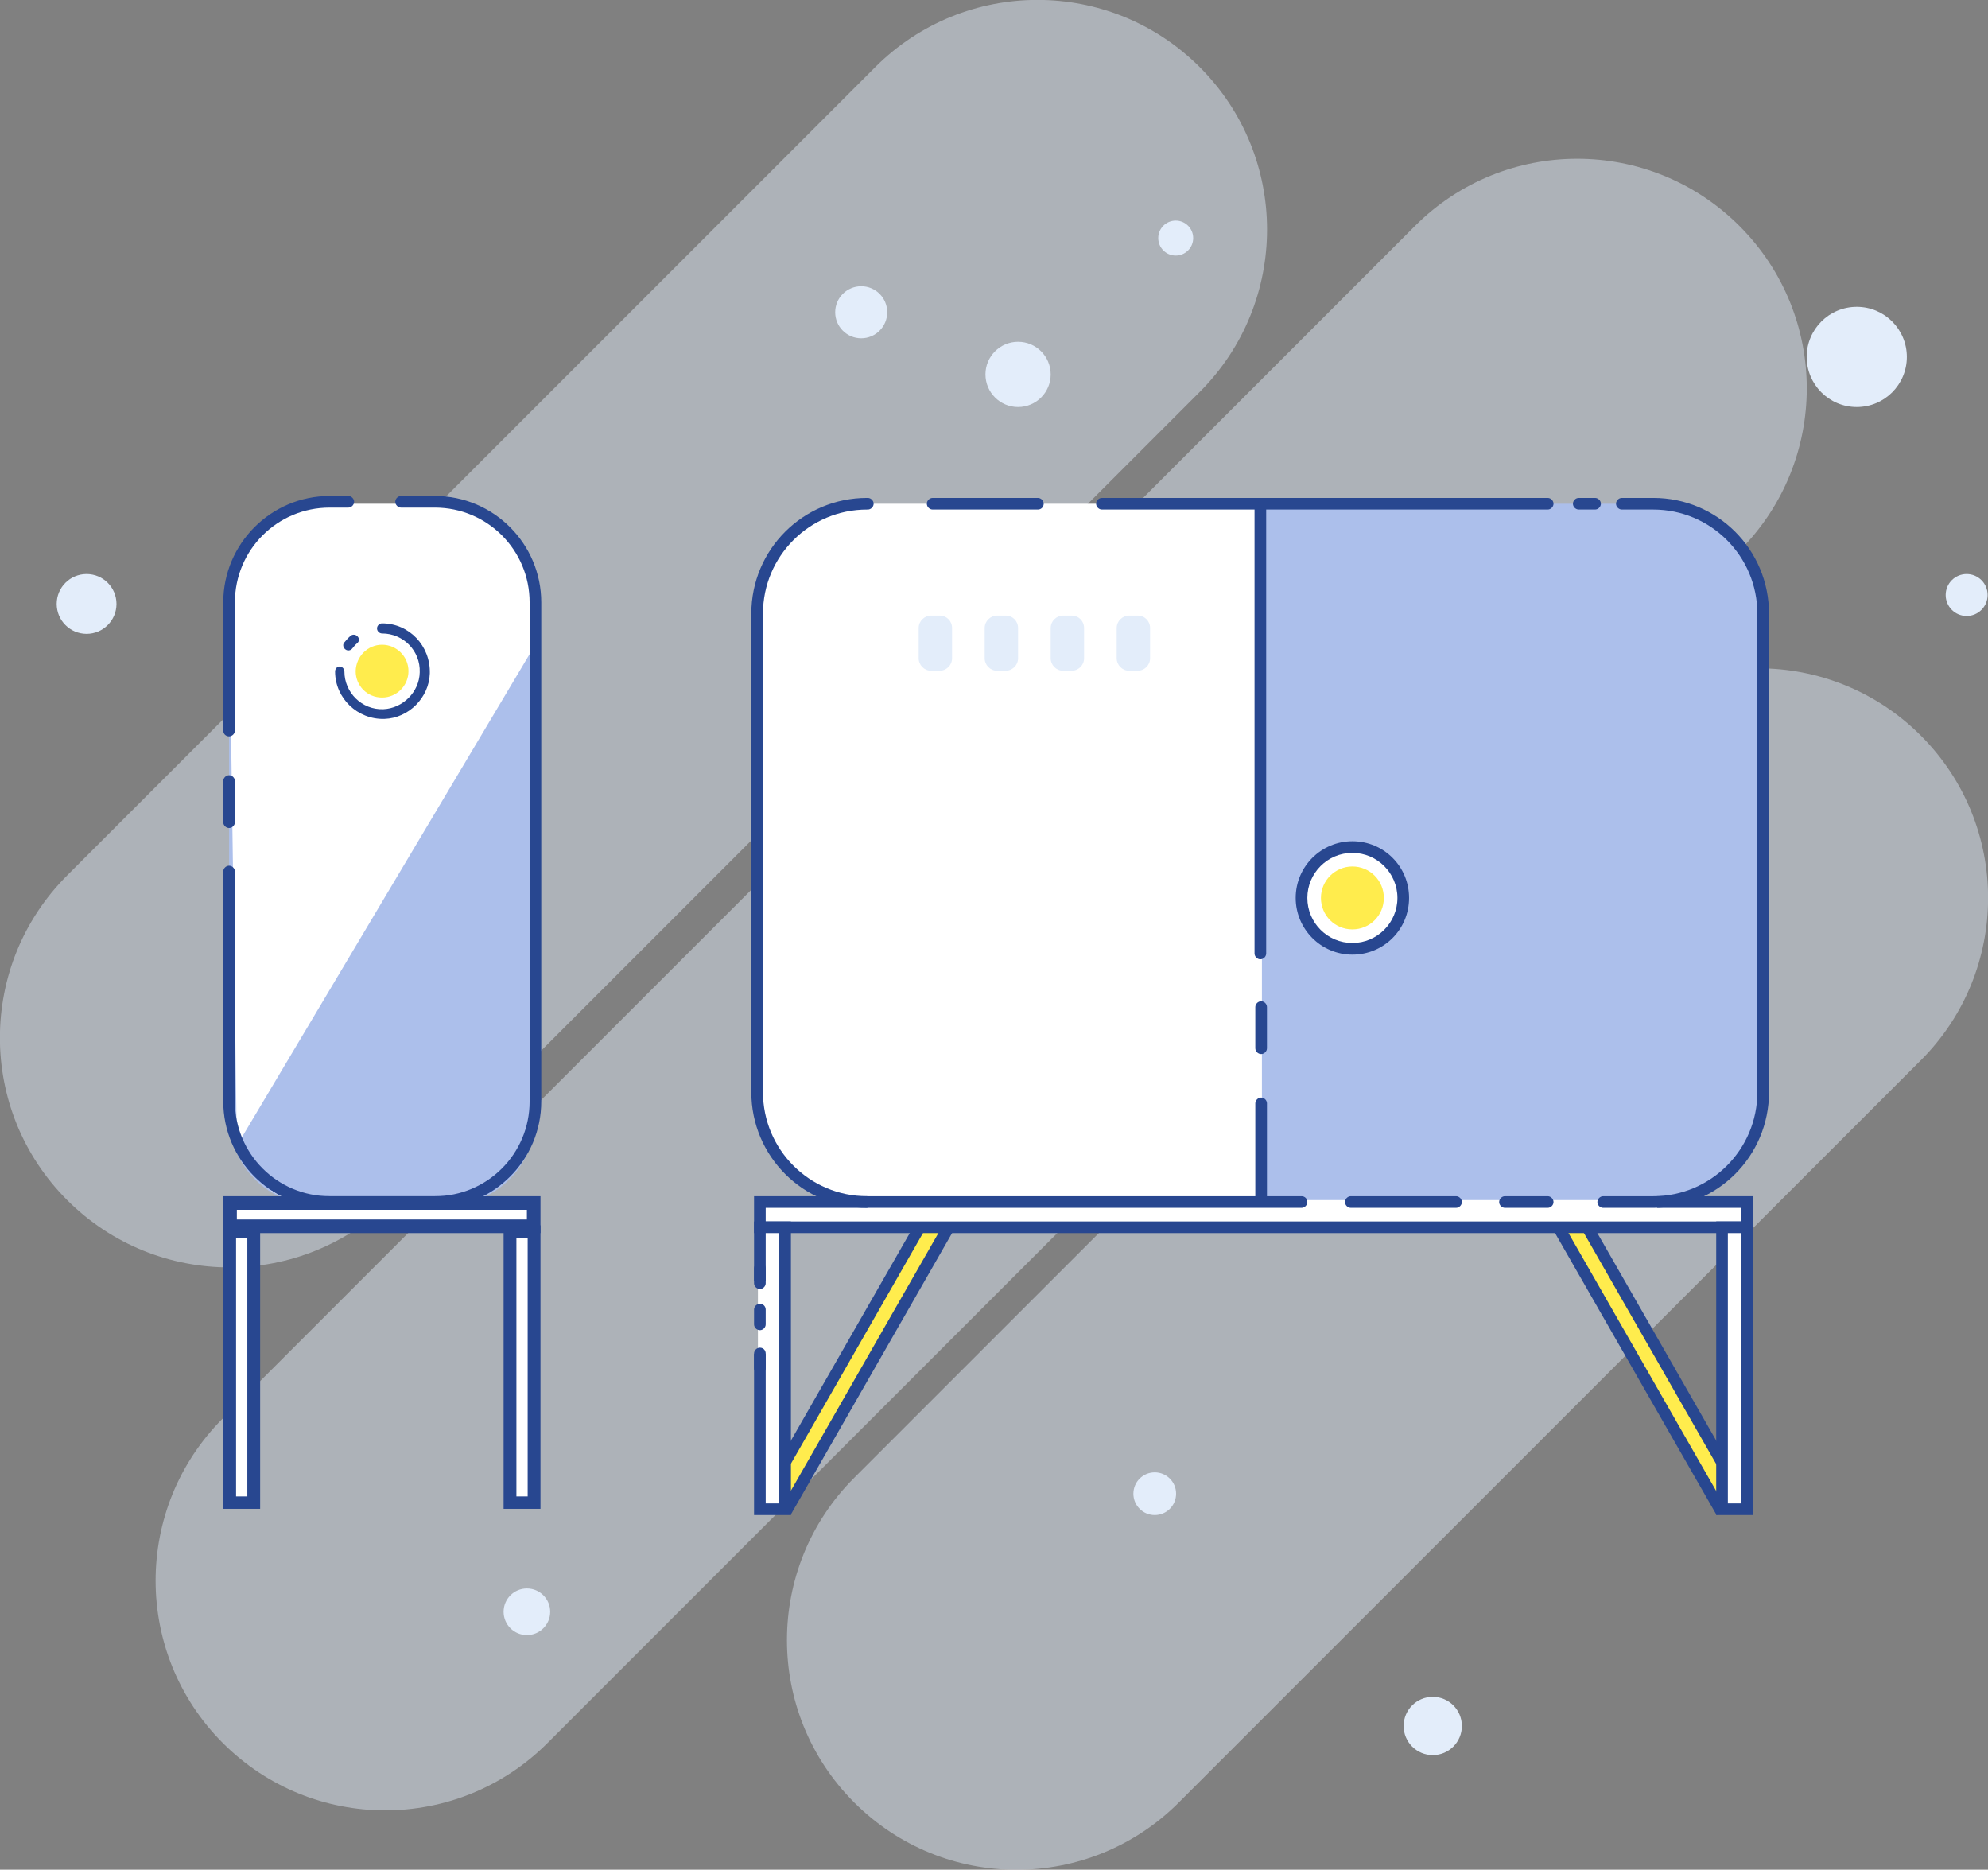 <?xml version="1.0" encoding="utf-8"?>
<!-- Generator: Adobe Illustrator 18.0.0, SVG Export Plug-In . SVG Version: 6.00 Build 0)  -->
<!DOCTYPE svg PUBLIC "-//W3C//DTD SVG 1.1//EN" "http://www.w3.org/Graphics/SVG/1.1/DTD/svg11.dtd">
<svg version="1.1" id="Layer_1" xmlns="http://www.w3.org/2000/svg" xmlns:xlink="http://www.w3.org/1999/xlink" x="0px" y="0px"
	 viewBox="0 0 512 481.4" enable-background="new 0 0 512 481.4" xml:space="preserve">
<rect x="0" y="0" width="512" height="481.4" fill="#808080" stroke="none"/>
<g>
	<g opacity="0.46">
		<path fill="#E3EDFA" d="M225.4,17.3L17.3,225.4c-23.1,23.1-23.1,60.5,0,83.6l0,0c23.1,23.1,60.5,23.1,83.6,0L309,100.9
			c23.1-23.1,23.1-60.5,0-83.6l0,0C285.9-5.8,248.5-5.8,225.4,17.3z"/>
		<path fill="#E3EDFA" d="M364.4,58.2l-307,307c-23.1,23.1-23.1,60.5,0,83.6l0,0c23.1,23.1,60.5,23.1,83.6,0l307-307
			c23.1-23.1,23.1-60.5,0-83.6l0,0C424.9,35.1,387.5,35.1,364.4,58.2z"/>
		<path fill="#E3EDFA" d="M411.1,189.4L220,380.5c-23.1,23.1-23.1,60.5,0,83.6l0,0c23.1,23.1,60.5,23.1,83.6,0l191.1-191.1
			c23.1-23.1,23.1-60.5,0-83.6l0,0C471.6,166.3,434.2,166.3,411.1,189.4z"/>
	</g>
	<g>
		
			<rect x="418.4" y="299.6" transform="matrix(-0.868 0.497 -0.497 -0.868 960.473 435.996)" fill="#FFEC4D" width="7.5" height="92.6"/>
		<g>
			<path fill="#284790" d="M442.1,390.1l8.2-4.7l-47.5-82.9l-8.2,4.7L442.1,390.1z M446.2,384.3l-3,1.7l-44.5-77.7l3-1.7
				L446.2,384.3z"/>
		</g>
		
			<rect x="219.8" y="299.5" transform="matrix(0.868 0.497 -0.497 0.868 201.58 -65.364)" fill="#FFEC4D" width="7.5" height="92.6"/>
		<g>
			<path fill="#284790" d="M203.6,390.1l-8.2-4.7l47.5-82.9l8.2,4.7L203.6,390.1z M199.5,384.2l3,1.7l44.5-77.7l-3-1.7L199.5,384.2z
				"/>
		</g>
		<path fill="#ACBFEB" d="M427.3,129.7H324.6v179.8h102.8c14.8,0,26.8-12,26.8-26.8V156.5C454.1,141.7,442.1,129.7,427.3,129.7z"/>
		<rect x="195.2" y="309" fill="#FFFFFF" width="255.2" height="7.5"/>
		<path fill="#FFFFFF" d="M222.2,129.7H325v179.8H222.2c-14.8,0-26.8-12-26.8-26.8V156.5C195.4,141.7,207.4,129.7,222.2,129.7z"/>
		<path fill="#284790" d="M425.8,128.2h-8.1c-0.8,0-1.5,0.7-1.5,1.5l0,0c0,0.8,0.7,1.5,1.5,1.5h8.1c14.8,0,26.8,12,26.8,26.8v123.2
			c0,14.8-12,26.8-26.8,26.8h-12.9c-0.8,0-1.5,0.7-1.5,1.5l0,0c0,0.8,0.7,1.5,1.5,1.5h12.9c16.5,0,29.8-13.3,29.8-29.8V158
			C455.6,141.5,442.3,128.2,425.8,128.2z"/>
		<path fill="#284790" d="M335.2,308H223.3c-14.8,0-26.8-12-26.8-26.8V158c0-14.8,12-26.8,26.8-26.8h0.2c0.8,0,1.5-0.7,1.5-1.5l0,0
			c0-0.8-0.7-1.5-1.5-1.5h-0.2c-16.5,0-29.8,13.3-29.8,29.8v123.2c0,16.5,13.3,29.8,29.8,29.8h111.9c0.8,0,1.5-0.7,1.5-1.5l0,0
			C336.7,308.7,336.1,308,335.2,308z"/>
		<g>
			<path fill="#FFEC4D" d="M348.3,241.8c-5.8,0-10.6-4.8-10.6-10.6s4.8-10.6,10.6-10.6s10.6,4.8,10.6,10.6S354.2,241.8,348.3,241.8z
				"/>
			<path fill="#FFFFFF" d="M348.3,223.1c4.5,0,8.1,3.6,8.1,8.1c0,4.5-3.6,8.1-8.1,8.1s-8.1-3.6-8.1-8.1
				C340.2,226.7,343.9,223.1,348.3,223.1 M348.3,218.1c-7.2,0-13.1,5.9-13.1,13.1c0,7.2,5.9,13.1,13.1,13.1s13.1-5.9,13.1-13.1
				C361.4,224,355.6,218.1,348.3,218.1L348.3,218.1z"/>
		</g>
		<path fill="#284790" d="M348.3,219.6c6.4,0,11.6,5.2,11.6,11.6c0,6.4-5.2,11.6-11.6,11.6s-11.6-5.2-11.6-11.6
			C336.7,224.8,341.9,219.6,348.3,219.6 M348.3,216.6c-8,0-14.6,6.5-14.6,14.6c0,8,6.5,14.6,14.6,14.6s14.6-6.5,14.6-14.6
			C362.9,223.1,356.4,216.6,348.3,216.6L348.3,216.6z"/>
		<path fill="#284790" d="M267.3,131.2h-27.1c-0.8,0-1.5-0.7-1.5-1.5l0,0c0-0.8,0.7-1.5,1.5-1.5h27.1c0.8,0,1.5,0.7,1.5,1.5l0,0
			C268.8,130.5,268.2,131.2,267.3,131.2z"/>
		<path fill="#284790" d="M398.6,131.2H283.8c-0.8,0-1.5-0.7-1.5-1.5l0,0c0-0.8,0.7-1.5,1.5-1.5h114.8c0.8,0,1.5,0.7,1.5,1.5l0,0
			C400.1,130.5,399.4,131.2,398.6,131.2z"/>
		<path fill="#284790" d="M410.8,131.2h-4.2c-0.8,0-1.5-0.7-1.5-1.5l0,0c0-0.8,0.7-1.5,1.5-1.5h4.2c0.8,0,1.5,0.7,1.5,1.5l0,0
			C412.3,130.5,411.6,131.2,410.8,131.2z"/>
		<path fill="#284790" d="M375,311h-27.1c-0.8,0-1.5-0.7-1.5-1.5v0c0-0.8,0.7-1.5,1.5-1.5H375c0.8,0,1.5,0.7,1.5,1.5v0
			C376.5,310.3,375.8,311,375,311z"/>
		<path fill="#284790" d="M398.6,311h-11c-0.8,0-1.5-0.7-1.5-1.5l0,0c0-0.8,0.7-1.5,1.5-1.5h11c0.8,0,1.5,0.7,1.5,1.5l0,0
			C400.1,310.3,399.4,311,398.6,311z"/>
		<polygon fill="#284790" points="426.8,308 426.8,311 448.5,311 448.5,314.5 197.2,314.5 197.2,311 223.4,311 223.4,308 194.2,308 
			194.2,317.5 451.5,317.5 451.5,308 		"/>
		<rect x="195.2" y="315.5" fill="#FFFFFF" width="7.5" height="73.6"/>
		<path fill="#284790" d="M326.1,130.7v114.8c0,0.8-0.7,1.5-1.5,1.5l0,0c-0.8,0-1.5-0.7-1.5-1.5V130.7c0-0.8,0.7-1.5,1.5-1.5l0,0
			C325.4,129.2,326.1,129.9,326.1,130.7z"/>
		<path fill="#284790" d="M326.3,259.3v10.6c0,0.8-0.7,1.5-1.5,1.5l0,0c-0.8,0-1.5-0.7-1.5-1.5v-10.6c0-0.8,0.7-1.5,1.5-1.5l0,0
			C325.6,257.8,326.3,258.5,326.3,259.3z"/>
		<path fill="#284790" d="M326.3,284.1v24.1c0,0.8-0.7,1.5-1.5,1.5l0,0c-0.8,0-1.5-0.7-1.5-1.5v-24.1c0-0.8,0.7-1.5,1.5-1.5l0,0
			C325.6,282.6,326.3,283.3,326.3,284.1z"/>
		<path fill="#E3EDFA" d="M242,158.5h-2.2c-1.7,0-3.2,1.4-3.2,3.2v7.8c0,1.7,1.4,3.2,3.2,3.2h2.2c1.7,0,3.2-1.4,3.2-3.2v-7.8
			C245.2,159.9,243.8,158.5,242,158.5z"/>
		<path fill="#E3EDFA" d="M259,158.5h-2.2c-1.7,0-3.2,1.4-3.2,3.2v7.8c0,1.7,1.4,3.2,3.2,3.2h2.2c1.7,0,3.2-1.4,3.2-3.2v-7.8
			C262.2,159.9,260.8,158.5,259,158.5z"/>
		<path fill="#E3EDFA" d="M276,158.5h-2.2c-1.7,0-3.2,1.4-3.2,3.2v7.8c0,1.7,1.4,3.2,3.2,3.2h2.2c1.7,0,3.2-1.4,3.2-3.2v-7.8
			C279.2,159.9,277.8,158.5,276,158.5z"/>
		<path fill="#E3EDFA" d="M293,158.5h-2.2c-1.7,0-3.2,1.4-3.2,3.2v7.8c0,1.7,1.4,3.2,3.2,3.2h2.2c1.7,0,3.2-1.4,3.2-3.2v-7.8
			C296.2,159.9,294.8,158.5,293,158.5z"/>
		<rect x="443" y="315.5" fill="#FFFFFF" width="7.5" height="73.6"/>
		<g>
			<path fill="#284790" d="M442,390.1h9.5v-75.6H442V390.1z M448.5,387.1H445v-69.6h3.5V387.1z"/>
		</g>
		<polygon fill="#284790" points="194.2,314.5 194.2,329.8 197.2,329.8 197.2,317.5 200.7,317.5 200.7,387.1 197.2,387.1 
			197.2,348.6 194.2,348.6 194.2,390.1 203.7,390.1 203.7,314.5 		"/>
		<path fill="#284790" d="M197.2,337.2v3.8c0,0.8-0.7,1.5-1.5,1.5l0,0c-0.8,0-1.5-0.7-1.5-1.5v-3.8c0-0.8,0.7-1.5,1.5-1.5l0,0
			C196.6,335.7,197.2,336.4,197.2,337.2z"/>
		<path fill="#ACBFEB" d="M115,310.4H81.9c-12.6,0-22.9-10.2-22.9-22.9V153c0-12.6,10.2-22.9,22.9-22.9H115
			c12.6,0,22.9,10.2,22.9,22.9v134.5C137.9,300.1,127.6,310.4,115,310.4z"/>
		<g>
			<path fill="#FFFFFF" d="M137.9,165.9v-13.3c0-12.6-10.2-22.9-22.9-22.9H81.9C69.3,129.7,59,140,59,152.6L61,295L137.9,165.9z"/>
			<path fill="#FFFFFF" d="M69.5,306.4c3.4,2.2,7.5,3.5,11.9,3.6L69.5,306.4z"/>
		</g>
		<path fill="#284790" d="M60.5,201.1v10.6c0,0.8-0.7,1.5-1.5,1.5h0c-0.8,0-1.5-0.7-1.5-1.5v-10.6c0-0.8,0.7-1.5,1.5-1.5h0
			C59.8,199.6,60.5,200.3,60.5,201.1z"/>
		<g>
			<path fill="#284790" d="M59,189.6c0.8,0,1.5-0.7,1.5-1.5v-33c0-13.5,10.9-24.4,24.4-24.4h4.8c0.8,0,1.5-0.7,1.5-1.5l0,0
				c0-0.8-0.7-1.5-1.5-1.5h-4.8c-15.1,0-27.4,12.3-27.4,27.4v33C57.5,189,58.2,189.6,59,189.6z"/>
			<path fill="#284790" d="M112,127.7h-8.7c-0.8,0-1.5,0.7-1.5,1.5l0,0c0,0.8,0.7,1.5,1.5,1.5h8.7c13.5,0,24.4,10.9,24.4,24.4v128.5
				c0,13.5-10.9,24.4-24.4,24.4H84.9c-13.5,0-24.4-10.9-24.4-24.4v-59.2c0-0.8-0.7-1.5-1.5-1.5s-1.5,0.7-1.5,1.5v59.2
				c0,15.1,12.3,27.4,27.4,27.4H112c15.1,0,27.4-12.3,27.4-27.4V155.1C139.4,140,127.1,127.7,112,127.7z"/>
		</g>
		<g>
			<g>
				<path fill="#FFEC4D" d="M98.4,181.7c-4.9,0-8.9-4-8.9-8.9s4-8.9,8.9-8.9s8.9,4,8.9,8.9S103.3,181.7,98.4,181.7z"/>
				<path fill="#FFFFFF" d="M98.4,166c3.7,0,6.8,3,6.8,6.8c0,3.7-3,6.8-6.8,6.8s-6.8-3-6.8-6.8C91.7,169,94.7,166,98.4,166
					 M98.4,161.8c-6.1,0-11,4.9-11,11c0,6.1,4.9,11,11,11s11-4.9,11-11C109.4,166.7,104.5,161.8,98.4,161.8L98.4,161.8z"/>
			</g>
			<g>
				<path fill="#284790" d="M98.4,160.5L98.4,160.5c-0.7,0-1.3,0.6-1.3,1.3c0,0.7,0.6,1.3,1.3,1.3v0c5.5,0,9.9,4.5,9.7,10
					c-0.1,5.1-4.4,9.3-9.4,9.5c-5.5,0.2-10-4.3-10-9.7h0c0-0.7-0.6-1.3-1.2-1.3c-0.7,0-1.2,0.6-1.2,1.3h0c0,0,0,0,0,0c0,0,0,0,0,0h0
					c0,6.9,5.8,12.4,12.7,12.2c6.3-0.2,11.5-5.5,11.7-11.7C110.9,166.3,105.4,160.5,98.4,160.5z"/>
			</g>
			<path fill="#284790" d="M89.1,167.3L89.1,167.3c0.5,0.3,1.2,0.2,1.6-0.3c0.4-0.5,0.8-1,1.3-1.4c0.5-0.4,0.6-1.1,0.2-1.6h0
				c-0.4-0.6-1.3-0.8-1.9-0.3c-0.6,0.5-1.2,1.2-1.7,1.8C88.2,166,88.4,166.9,89.1,167.3z"/>
		</g>
		<path fill="#284790" d="M197.2,348.5v3.8c0,0.8-0.7,1.5-1.5,1.5l0,0c-0.8,0-1.5-0.7-1.5-1.5v-3.8c0-0.8,0.7-1.5,1.5-1.5l0,0
			C196.6,347,197.2,347.7,197.2,348.5z"/>
		<path fill="#284790" d="M197.2,326.6v3.8c0,0.8-0.7,1.5-1.5,1.5l0,0c-0.8,0-1.5-0.7-1.5-1.5v-3.8c0-0.8,0.7-1.5,1.5-1.5l0,0
			C196.6,325.1,197.2,325.7,197.2,326.6z"/>
		<g>
			<rect x="59.3" y="309.7" fill="#FFFFFF" width="78.2" height="6"/>
			<path fill="#284790" d="M135.7,311.5v2.5H61v-2.5H135.7 M139.2,308H57.5v9.5h81.7V308L139.2,308z"/>
		</g>
		<g>
			<rect x="131.4" y="317.1" fill="#FFFFFF" width="6.2" height="69.7"/>
			<path fill="#284790" d="M135.9,318.8v66.5H133v-66.5H135.9 M139.2,315.5h-9.5v73h9.5V315.5L139.2,315.5z"/>
		</g>
		<g>
			<rect x="59.2" y="317.1" fill="#FFFFFF" width="6.2" height="69.7"/>
			<path fill="#284790" d="M63.7,318.8v66.5h-2.9v-66.5H63.7 M67,315.5h-9.5v73H67V315.5L67,315.5z"/>
		</g>
	</g>
	<circle fill="#E3EDFA" cx="262.2" cy="96.4" r="8.4"/>
	<circle fill="#E3EDFA" cx="478.2" cy="91.9" r="12.9"/>
	<circle fill="#E3EDFA" cx="506.5" cy="153.2" r="5.4"/>
	<circle fill="#E3EDFA" cx="297.4" cy="384.6" r="5.5"/>
	<circle fill="#E3EDFA" cx="369" cy="444.4" r="7.5"/>
	<circle fill="#E3EDFA" cx="135.7" cy="415" r="6"/>
	<ellipse fill="#E3EDFA" cx="172.1" cy="94.2" rx="0" ry="2.2"/>
	<circle fill="#E3EDFA" cx="22.3" cy="155.5" r="7.7"/>
	<circle fill="#E3EDFA" cx="302.8" cy="61.3" r="4.5"/>
	<circle fill="#E3EDFA" cx="221.8" cy="80.4" r="6.7"/>
</g>
</svg>
